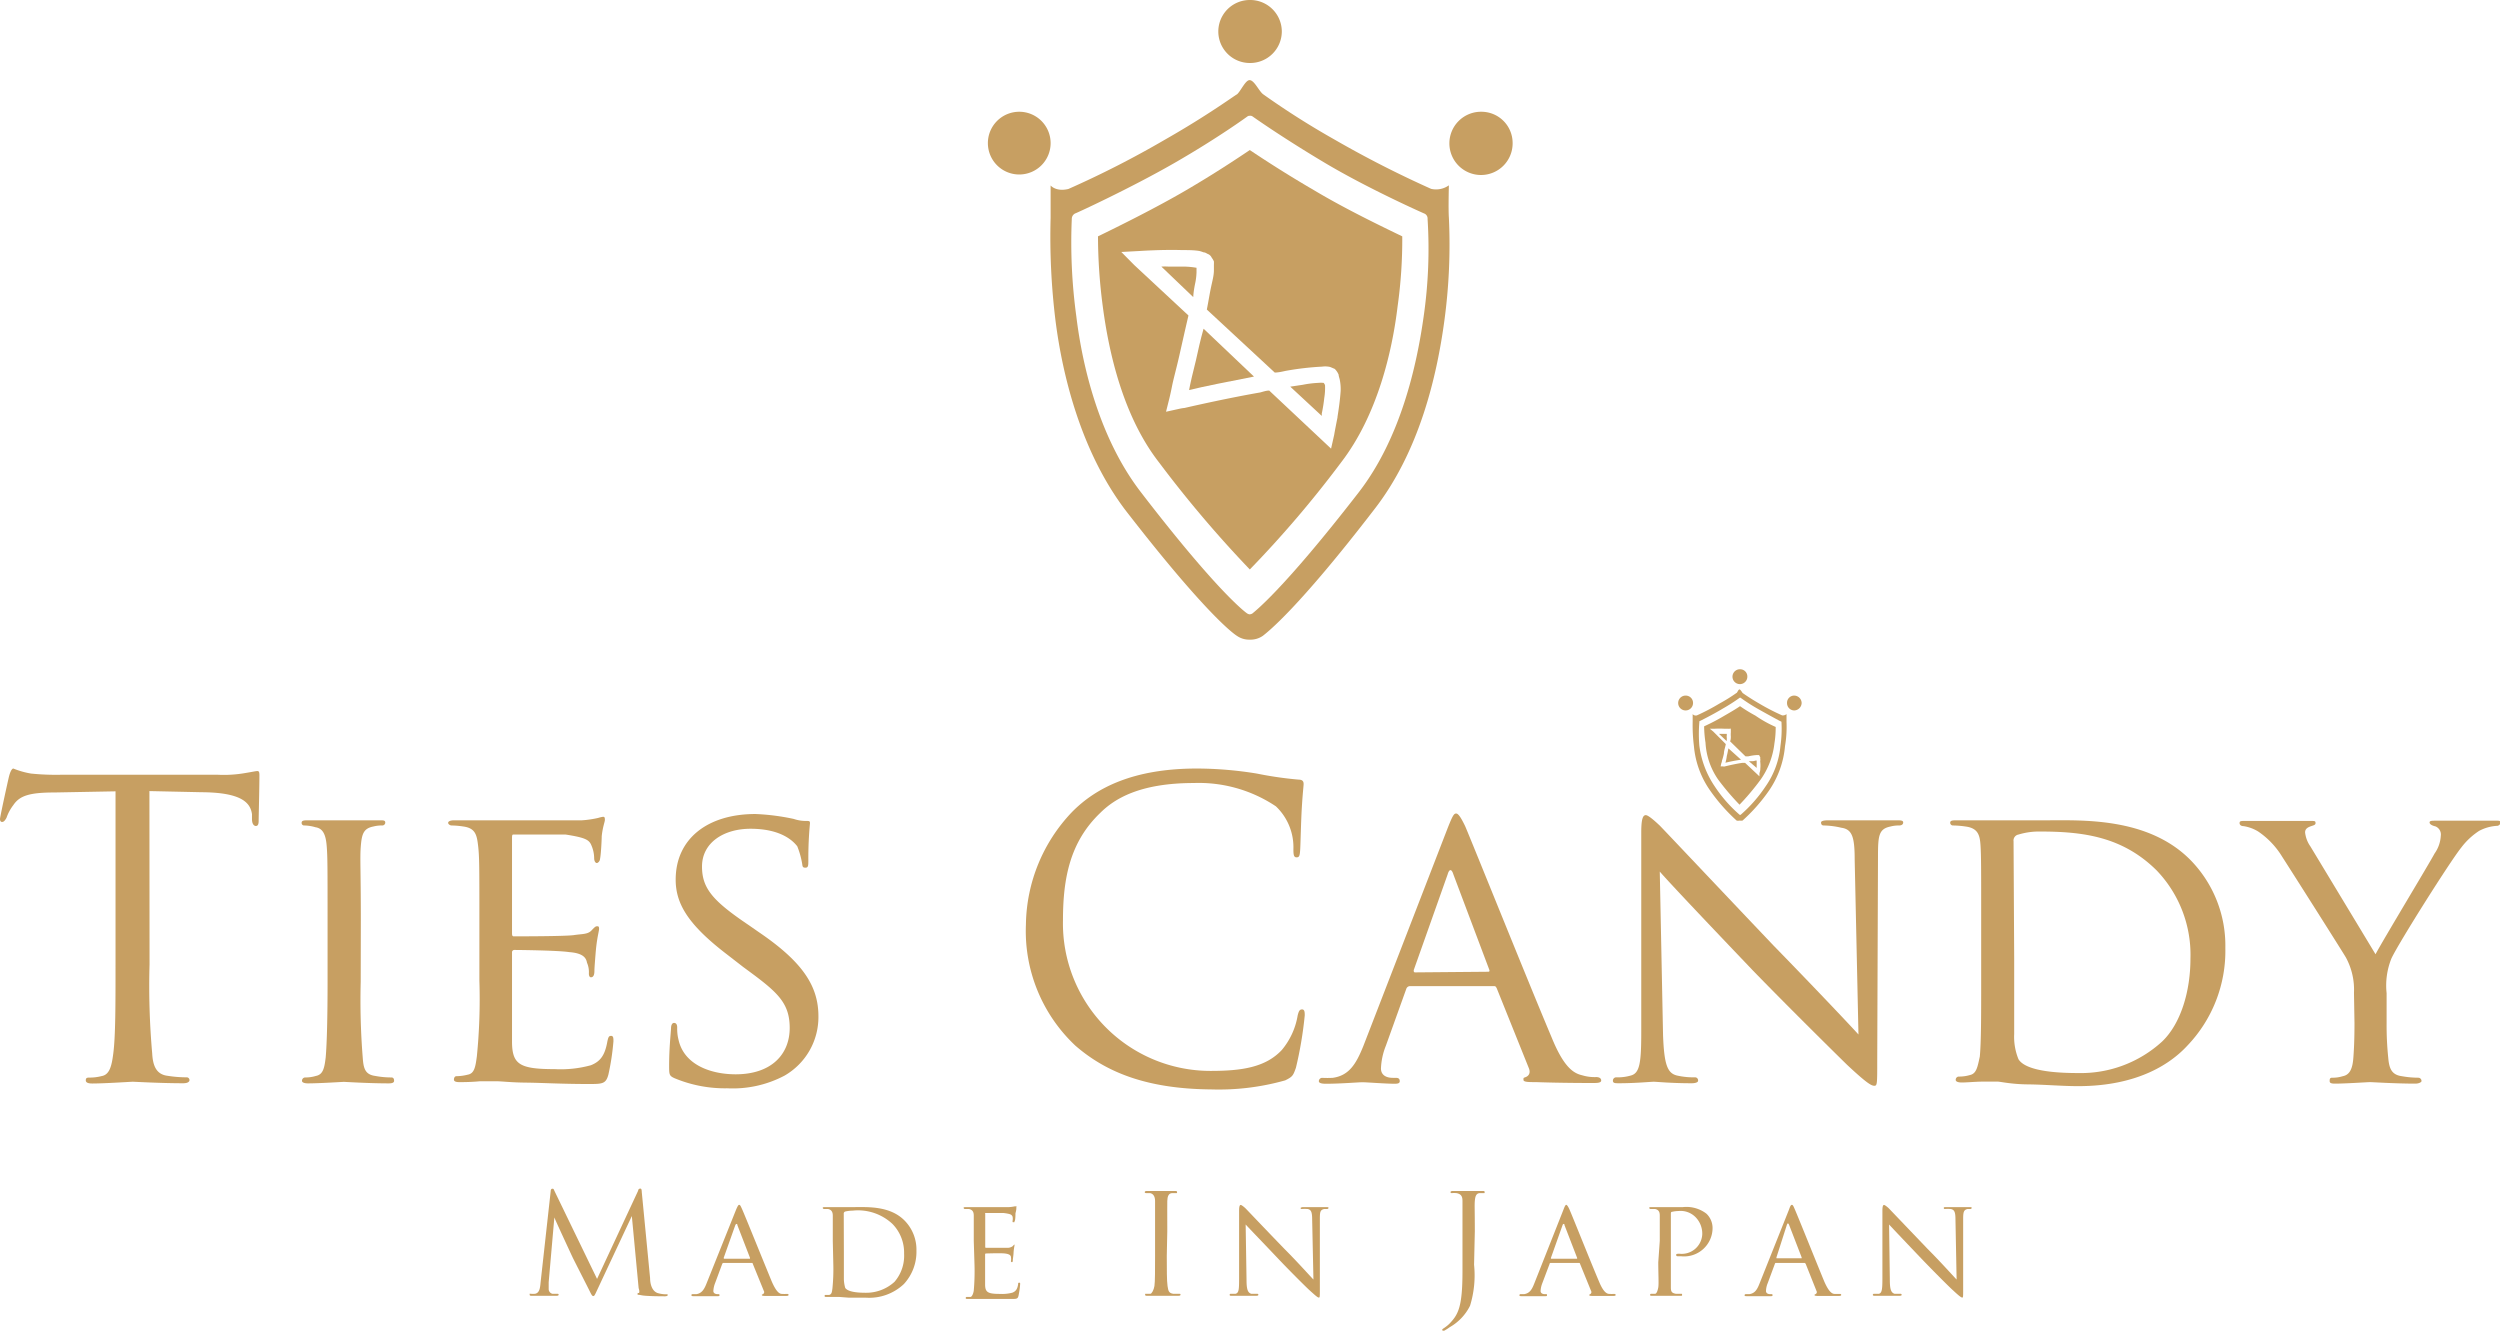 <svg xmlns="http://www.w3.org/2000/svg" viewBox="0 0 198.43 105.64"><defs><style>.cls-1{fill:#c79f62;}</style></defs><title>logo_ties-candy</title><g id="レイヤー_2" data-name="レイヤー 2"><g id="PC"><g id="candy"><path class="cls-1" d="M115,17.27c-.05-.69,0-2.56,0-2.56a1.75,1.75,0,0,1-1.41.28,84.84,84.84,0,0,1-7.68-3.92,64.28,64.28,0,0,1-5.64-3.58c-.34-.24-.71-1.13-1.09-1.13h0c-.33,0-.71.89-1,1.13-.06,0-2.28,1.64-5.69,3.58A77.46,77.46,0,0,1,84.8,15c-1,.24-1.41-.28-1.41-.28,0,1.27,0,1,0,2.56a54.34,54.34,0,0,0,.39,8.19c.55,4.3,2,10.32,5.53,15,6.13,7.92,8.45,9.74,8.87,10a1.69,1.69,0,0,0,1,.3h0a1.72,1.72,0,0,0,1.05-.3c.37-.29,2.75-2.11,8.82-10,3.63-4.64,5-10.66,5.59-15A44.85,44.85,0,0,0,115,17.27Zm-2,7.84c-.56,4-1.85,9.66-5.11,13.91-6.19,8-8.42,9.6-8.48,9.67a.45.45,0,0,1-.24.07.46.46,0,0,1-.18-.07c-.11-.07-2.3-1.64-8.47-9.67-3.25-4.25-4.6-9.88-5.09-13.91a43.33,43.33,0,0,1-.36-7.73.48.48,0,0,1,.27-.44c.05,0,4.39-2,7.87-4S99,9.25,99,9.25a.29.29,0,0,1,.19-.06.32.32,0,0,1,.24.06s2.29,1.63,5.75,3.69,7.84,4,7.85,4a.43.43,0,0,1,.28.44A37.69,37.69,0,0,1,113,25.11Z"/><path class="cls-1" d="M94.85,22.55a4.94,4.94,0,0,0,.12-.93c0-.14,0-.28,0-.36H95a6.37,6.37,0,0,0-1-.1c-.4,0-.84,0-1.26,0a4.88,4.88,0,0,0-.56,0l2.53,2.42C94.73,23.19,94.79,22.86,94.85,22.55Z"/><path class="cls-1" d="M105.06,30.39h0a2.32,2.32,0,0,0-.44,0,8.22,8.22,0,0,0-1.21.15l-1,.15,2.5,2.32a1.24,1.24,0,0,0,0-.18,11.66,11.66,0,0,0,.2-1.25,4.8,4.8,0,0,0,.06-1A.49.49,0,0,0,105.06,30.39Z"/><path class="cls-1" d="M94.93,28.57c-.25,1-.44,1.79-.55,2.39,1.12-.28,3.15-.68,5.15-1.07l-4-3.8C95.27,27,95.1,27.8,94.93,28.57Z"/><path class="cls-1" d="M104.35,15.13c-2.34-1.36-4.15-2.55-5.15-3.22-1,.67-2.78,1.86-5.11,3.22s-5.23,2.8-6.94,3.63a42.91,42.91,0,0,0,.38,5.56C88,27.9,89.11,33,92,36.71A92.76,92.76,0,0,0,99.2,45.2a87,87,0,0,0,7.24-8.49c2.89-3.75,4.06-8.81,4.49-12.39a38.13,38.13,0,0,0,.37-5.56C109.73,18,106.83,16.61,104.35,15.13Zm1.81,18c-.15.75-.26,1.34-.26,1.37l-.25,1.11L100.74,31c-.25,0-.48.09-.72.15-2.46.43-5,1-6,1.23a3.51,3.51,0,0,0-.47.08l-1,.22.25-1s.1-.39.22-1,.35-1.42.57-2.39.48-2.14.74-3.25l-4.3-4L89,20l1.48-.08s1.81-.12,3.34-.07c.51,0,.94,0,1.37.07a2.27,2.27,0,0,1,.34.11c.16,0,.26.11.39.15a.59.59,0,0,1,.26.28,1.25,1.25,0,0,1,.17.29,2.35,2.35,0,0,1,0,.27c0,.11,0,.29,0,.44,0,.39-.11.79-.22,1.3s-.21,1.15-.34,1.81l5.39,5c.28,0,.57-.07.85-.13a22.64,22.64,0,0,1,2.91-.34,1.81,1.81,0,0,1,.49,0,.78.78,0,0,1,.25.07l.26.11a1.38,1.38,0,0,1,.31.46c0,.11.07.29.09.4a3.78,3.78,0,0,1,.07.9C106.36,31.77,106.26,32.45,106.16,33.09Z"/><path class="cls-1" d="M83.39,11.34a2.49,2.49,0,1,1-2.48-2.47A2.49,2.49,0,0,1,83.39,11.34Z"/><path class="cls-1" d="M120.06,11.34a2.51,2.51,0,1,1-2.5-2.47A2.48,2.48,0,0,1,120.06,11.34Z"/><path class="cls-1" d="M101.74,2.47A2.51,2.51,0,0,1,99.2,5,2.48,2.48,0,0,1,99.2,0,2.51,2.51,0,0,1,101.74,2.47Z"/><path class="cls-1" d="M141.8,57.3c0-.14,0-.62,0-.62a.45.45,0,0,1-.35.1,17,17,0,0,1-1.82-.94c-.78-.45-1.32-.84-1.32-.84s-.15-.25-.23-.28h0c-.12,0-.18.26-.25.28a13.3,13.3,0,0,1-1.35.84,16.94,16.94,0,0,1-1.79.94.32.32,0,0,1-.34-.1c0,.32,0,.28,0,.62a13.21,13.21,0,0,0,.1,1.92,7.21,7.21,0,0,0,1.29,3.53,14.12,14.12,0,0,0,2.1,2.38.52.52,0,0,0,.24,0h0a.69.69,0,0,0,.23,0,13.57,13.57,0,0,0,2.1-2.38,7.37,7.37,0,0,0,1.27-3.53A9.22,9.22,0,0,0,141.8,57.3Zm-.48,1.88a6.65,6.65,0,0,1-1.17,3.22,11.22,11.22,0,0,1-2,2.28s0,0,0,0-.05,0-.06,0a10.94,10.94,0,0,1-2-2.28,7.42,7.42,0,0,1-1.21-3.22,11.33,11.33,0,0,1,0-1.85c0-.07,0-.08,0-.08s1-.49,1.85-1a15.28,15.28,0,0,0,1.36-.87.07.07,0,0,1,.06,0,.05.05,0,0,1,0,0,14.12,14.12,0,0,0,1.35.87c.81.46,1.81,1,1.82,1s.08,0,.08.08A9.47,9.47,0,0,1,141.32,59.18Z"/><path class="cls-1" d="M139.46,60.37h-.13a.73.73,0,0,1-.28.05l-.24,0,.62.53v0c0-.07,0-.17,0-.29v-.3Z"/><path class="cls-1" d="M137.06,60a3,3,0,0,1-.11.54,12,12,0,0,1,1.24-.24l-1-.9C137.15,59.57,137.12,59.79,137.06,60Z"/><path class="cls-1" d="M137.06,58.57a.56.56,0,0,1,0-.22.77.77,0,0,1,0-.1l0,0h-.62l.61.57A1.86,1.86,0,0,0,137.06,58.57Z"/><path class="cls-1" d="M139.33,56.8a11.85,11.85,0,0,1-1.22-.75c-.24.17-.67.43-1.23.75a16.53,16.53,0,0,1-1.62.85,9.13,9.13,0,0,0,.11,1.3,5.67,5.67,0,0,0,1,2.92,20.15,20.15,0,0,0,1.7,2,19.77,19.77,0,0,0,1.68-2A6.18,6.18,0,0,0,140.84,59a7.8,7.8,0,0,0,.1-1.3A9.53,9.53,0,0,1,139.33,56.8Zm.39,4.23c0,.17-.07.33-.07.33l0,.26-1.14-1.07-.22,0c-.56.08-1.17.23-1.38.28s-.08,0-.08,0l-.26,0,.05-.24a.67.67,0,0,0,.06-.23,4.06,4.06,0,0,0,.15-.55c0-.23.11-.5.15-.75l-1-1-.27-.22.39,0a6.94,6.94,0,0,1,.75,0h.33a.19.19,0,0,0,.1,0,.17.17,0,0,1,.1,0,.34.34,0,0,0,0,.1h0v.19a1.82,1.82,0,0,0,0,.32c0,.1,0,.27-.06.39l1.22,1.19a1.42,1.42,0,0,0,.24,0,3.86,3.86,0,0,1,.67-.1h.19s0,0,0,.06a.34.34,0,0,1,.07.11.14.14,0,0,1,0,.1.47.47,0,0,1,0,.22A2.57,2.57,0,0,1,139.72,61Z"/><path class="cls-1" d="M134.38,55.8a.59.59,0,1,1-.58-.59A.58.58,0,0,1,134.38,55.8Z"/><path class="cls-1" d="M143,55.8a.61.61,0,0,1-.58.59.58.58,0,0,1-.58-.59.57.57,0,0,1,.58-.59A.6.6,0,0,1,143,55.8Z"/><path class="cls-1" d="M138.69,53.69a.59.59,0,1,1-.58-.57A.57.57,0,0,1,138.69,53.69Z"/><path class="cls-1" d="M11.87,76.55a61,61,0,0,0,.21,7.06c.05.94.3,1.67,1.23,1.78a9.73,9.73,0,0,0,1.49.12.22.22,0,0,1,.24.22c0,.13-.14.25-.5.25-1.8,0-3.84-.12-4-.12S8.32,86,7.32,86c-.32,0-.51-.07-.51-.25s.08-.22.26-.22a3.8,3.8,0,0,0,1-.12c.64-.11.8-.84.92-1.78.18-1.35.18-3.92.18-7.06V62.81l-4.8.09c-2,0-2.8.24-3.31,1a3.55,3.55,0,0,0-.54,1c-.13.25-.24.34-.35.34S0,65.16,0,65s.65-3.12.72-3.39.2-.61.34-.61a6.57,6.57,0,0,0,1.41.4A19.67,19.67,0,0,0,5,61.49H17.22a9.84,9.84,0,0,0,2.29-.14c.5-.08.79-.15.93-.15s.15.16.15.36c0,1-.06,3.23-.06,3.6s-.13.4-.23.4S20,65.46,20,65v-.38c-.13-.94-.88-1.72-4-1.74l-4.14-.09Z"/><path class="cls-1" d="M28.63,77.94a57.26,57.26,0,0,0,.16,6c.06.82.16,1.35,1,1.46a7,7,0,0,0,1.28.12c.18,0,.21.15.21.27s-.11.2-.42.2c-1.6,0-3.47-.12-3.57-.12s-1.94.12-2.84.12c-.29,0-.48-.07-.48-.2a.26.26,0,0,1,.25-.27,2.82,2.82,0,0,0,.85-.12c.58-.11.68-.64.78-1.46.1-1.14.15-3.3.15-6V73.07c0-4.26,0-5.07-.07-5.93s-.28-1.39-.89-1.48a3.34,3.34,0,0,0-.88-.14.2.2,0,0,1-.22-.21c0-.15.11-.2.43-.2,1,0,2.71,0,2.92,0s2,0,2.86,0c.31,0,.43,0,.43.2a.24.24,0,0,1-.22.21,2.64,2.64,0,0,0-.72.08c-.77.15-.92.57-1,1.54s0,1.67,0,5.93Z"/><path class="cls-1" d="M38.05,73.07c0-4.26,0-5.07-.1-5.93s-.21-1.41-1.18-1.54a6.58,6.58,0,0,0-.93-.08c-.11,0-.27-.1-.27-.21s.16-.2.47-.2c1.28,0,3.17,0,3.31,0h6.83a8.05,8.05,0,0,0,1.3-.19,2.46,2.46,0,0,1,.39-.09c.13,0,.14.09.14.25s-.17.53-.25,1.29c0,.26-.06,1.51-.14,1.83,0,.12-.14.3-.25.3s-.21-.16-.21-.38a2.61,2.61,0,0,0-.21-1c-.18-.46-.46-.63-2.05-.88l-4.12,0c-.11,0-.14,0-.14.29V74c0,.2,0,.32.14.32.38,0,4.12,0,4.78-.1s1.09-.05,1.39-.37.34-.33.46-.33.14.06.14.21-.14.61-.24,1.54c-.05.53-.13,1.56-.13,1.74s0,.56-.28.56c-.09,0-.16-.1-.16-.3a1.86,1.86,0,0,0-.15-.86c-.07-.4-.33-.76-1.42-.84-.81-.13-3.87-.17-4.34-.17a.18.18,0,0,0-.19.19v2.31c0,1,0,4.19,0,4.75,0,1.84.59,2.21,3.41,2.21a9,9,0,0,0,2.85-.31c.76-.3,1.12-.8,1.31-1.9.08-.35.12-.43.3-.43s.18.2.18.43a19.41,19.41,0,0,1-.4,2.64c-.2.75-.48.75-1.6.75-2.13,0-3.77-.1-4.95-.11s-1.94-.11-2.39-.11c-.07,0-.62,0-1.23,0a16.56,16.56,0,0,1-1.67.07c-.29,0-.42-.07-.42-.2s.06-.27.2-.27a3.82,3.82,0,0,0,.89-.12c.54-.09.62-.64.73-1.46a45.86,45.86,0,0,0,.2-6Z"/><path class="cls-1" d="M53.54,85.58c-.42-.19-.43-.28-.43-1,0-1.34.12-2.44.15-2.93,0-.29.09-.46.24-.46s.25.11.25.36a3.64,3.64,0,0,0,.11,1c.46,2,2.61,2.72,4.53,2.72,2.83,0,4.29-1.58,4.29-3.68S61.59,78.66,59,76.76l-1.29-1c-3.06-2.34-4.08-4-4.08-5.94,0-3.26,2.55-5.21,6.33-5.21A17.7,17.7,0,0,1,63,65a3,3,0,0,0,1,.16c.22,0,.29,0,.29.18a29,29,0,0,0-.13,2.94c0,.41,0,.59-.23.59s-.23-.1-.26-.31a6.6,6.6,0,0,0-.39-1.39c-.24-.3-1.14-1.39-3.71-1.39-2.11,0-3.85,1.09-3.85,3,0,1.76.89,2.75,3.74,4.67l.79.55c3.5,2.38,4.71,4.3,4.71,6.67a5.36,5.36,0,0,1-2.7,4.71,8.77,8.77,0,0,1-4.54,1A10.38,10.38,0,0,1,53.54,85.58Z"/><path class="cls-1" d="M85.36,83a12.48,12.48,0,0,1-3.93-9.64,13.17,13.17,0,0,1,3.65-8.9C87,62.5,90,61,95,61a29.83,29.83,0,0,1,4.76.4,29.69,29.69,0,0,0,3.31.48c.36,0,.4.19.4.35s-.07.68-.14,1.85-.1,2.82-.13,3.33-.07.64-.29.64-.25-.21-.25-.64A4.48,4.48,0,0,0,101.27,64a11,11,0,0,0-6.52-1.85c-4.32,0-6.32,1.27-7.44,2.39-2.37,2.28-2.94,5.14-2.94,8.5A11.71,11.71,0,0,0,96.1,85c2.45,0,4.35-.28,5.64-1.66A5.73,5.73,0,0,0,103,80.59c.09-.34.15-.47.35-.47s.21.22.21.47a30.29,30.29,0,0,1-.7,4.16c-.22.62-.26.71-.85,1a19.37,19.37,0,0,1-5.86.72C91.24,86.43,87.93,85.23,85.36,83Z"/><path class="cls-1" d="M114.93,65.66c.37-.92.47-1.09.65-1.09s.41.38.71,1c.51,1.18,5.1,12.6,6.87,16.78,1,2.46,1.79,2.85,2.43,3a3.42,3.42,0,0,0,1.11.14c.19,0,.39.07.39.27s-.34.2-.68.2-2.52,0-4.49-.07c-.59,0-1,0-1-.18s0-.15.18-.22.44-.28.23-.75l-2.54-6.32c-.09-.14-.09-.15-.25-.15h-6.63a.32.32,0,0,0-.28.19L110,83a5.37,5.37,0,0,0-.39,1.8c0,.57.47.75.93.75h.25c.25,0,.31.11.31.27s-.15.2-.4.2c-.7,0-2.23-.12-2.56-.12s-1.74.12-2.91.12c-.37,0-.55-.07-.55-.2a.27.27,0,0,1,.25-.27,8.24,8.24,0,0,0,.85,0c1.32-.18,1.87-1.14,2.43-2.52Zm3.19,11.47c.12,0,.12-.08.08-.18l-2.84-7.54c-.14-.46-.33-.46-.46,0L112.21,77c0,.1,0,.18.11.18Z"/><path class="cls-1" d="M132,82.19c.09,2.31.34,3,1.12,3.18a6,6,0,0,0,1.43.14.24.24,0,0,1,.23.27c0,.13-.21.2-.52.2-1.63,0-2.77-.12-3-.12s-1.47.12-2.75.12c-.31,0-.49,0-.49-.2a.26.26,0,0,1,.27-.27,3.75,3.75,0,0,0,1.14-.14c.72-.18.84-1,.84-3.46V66.07c0-1.1.14-1.37.36-1.37s.81.55,1.1.82c.49.5,4.64,4.9,9,9.49,2.82,2.89,5.92,6.15,6.78,7.1l-.3-13.86c0-1.8-.19-2.43-1.06-2.55a6.37,6.37,0,0,0-1.4-.18c-.17,0-.21-.13-.21-.24s.21-.17.55-.17c1.3,0,2.67,0,3,0s1.26,0,2.46,0c.29,0,.51,0,.51.17s-.15.24-.33.24a2.51,2.51,0,0,0-.67.08c-.94.19-1,.72-1,2.4L149,84.18c0,1.85,0,2-.23,2s-.59-.19-2.16-1.66c-.28-.27-4.43-4.35-7.45-7.46-3.32-3.48-6.54-6.87-7.42-7.88Z"/><path class="cls-1" d="M157.25,73.07c0-4.26,0-5.07-.05-5.93S157,65.73,156,65.6a7.46,7.46,0,0,0-1-.08.22.22,0,0,1-.21-.21c0-.15.1-.2.43-.2,1.31,0,3.17,0,3.29,0,.35,0,2.2,0,3.88,0,2.86,0,8.09-.26,11.46,3.14a9.7,9.7,0,0,1,2.78,7A10.88,10.88,0,0,1,173.61,83c-1.21,1.31-3.78,3.21-8.67,3.21-1.25,0-2.73-.13-4-.14s-2.2-.22-2.37-.22c0,0-.56,0-1.16,0s-1.24.07-1.7.07c-.29,0-.48-.07-.48-.2a.25.25,0,0,1,.23-.27,3,3,0,0,0,.89-.12c.53-.11.61-.64.79-1.46.11-1.14.11-3.3.11-6Zm2.62,3c0,2.93,0,5.47,0,6a4.7,4.7,0,0,0,.34,2c.3.5,1.34,1.1,4.72,1.1a9.56,9.56,0,0,0,6.68-2.5c1.49-1.42,2.25-4,2.25-6.58a9.67,9.67,0,0,0-2.68-7c-2.73-2.71-5.89-3.09-9.28-3.09a5.58,5.58,0,0,0-1.69.24.48.48,0,0,0-.39.54Z"/><path class="cls-1" d="M186.84,78.8A5.36,5.36,0,0,0,186.2,76c-.21-.37-4.12-6.54-5.06-8a6.5,6.5,0,0,0-1.9-2,3.11,3.11,0,0,0-1.18-.43c-.18,0-.3-.1-.3-.24s.07-.17.34-.17l2.8,0c.24,0,1.39,0,2.52,0,.3,0,.37,0,.37.17s-.2.18-.45.28-.38.23-.38.46a2.38,2.38,0,0,0,.42,1.11l5.17,8.56c.61-1.15,4.19-7.07,4.69-8a2.65,2.65,0,0,0,.49-1.4.69.69,0,0,0-.43-.75c-.26-.06-.46-.17-.46-.31s.2-.14.5-.14c.72,0,1.71,0,2,0l2.82,0c.18,0,.31,0,.31.14a.29.29,0,0,1-.31.27,3.43,3.43,0,0,0-1.39.4,5.61,5.61,0,0,0-1.42,1.33c-.9,1.12-5,7.62-5.54,8.8a5.74,5.74,0,0,0-.38,2.75v2.36a25.28,25.28,0,0,0,.13,2.77c.07.82.25,1.35,1.08,1.46a7.65,7.65,0,0,0,1.32.12.26.26,0,0,1,.24.27c0,.08-.2.2-.49.2-1.57,0-3.41-.12-3.6-.12s-1.93.12-2.78.12c-.34,0-.42-.07-.42-.2s0-.27.19-.27a2.65,2.65,0,0,0,.85-.12c.58-.11.78-.64.84-1.46.09-1.14.09-2.31.09-2.77Z"/><path class="cls-1" d="M51.6,101.46c0,.39.12,1,.59,1.17a2.36,2.36,0,0,0,.72.1c.06,0,.09,0,.09.06s-.1.1-.22.1-1.45,0-1.85-.08-.32,0-.32-.11,0-.07.08-.07.07-.19,0-.39l-.54-5.72h0l-2.7,5.76c-.23.49-.26.59-.36.59s-.15-.12-.35-.52-1.25-2.46-1.3-2.57S44.11,96.93,44,96.63h0l-.45,5.14c0,.18,0,.37,0,.57a.39.39,0,0,0,.29.35l.43,0a.07.07,0,0,1,.07.06c0,.08-.05.1-.19.1-.41,0-.95,0-1,0s-.63,0-.93,0c-.11,0-.18,0-.18-.1s0-.06.11-.06a1.48,1.48,0,0,0,.32,0c.37-.07.4-.5.44-.92l.8-7.22c0-.13.06-.2.13-.2s.1,0,.16.16l3.39,7,3.26-7c0-.1.08-.17.17-.17s.11.07.12.29Z"/><path class="cls-1" d="M58.43,96c.14-.32.18-.37.25-.37s.12.12.22.34c.18.39,1.75,4.28,2.35,5.73.36.83.61,1,.82,1a3.43,3.43,0,0,0,.39,0c.06,0,.13,0,.13.08s-.12.08-.23.08-.86,0-1.54,0c-.19,0-.35,0-.35-.07s0,0,.07-.07a.17.17,0,0,0,.09-.25l-.88-2.16s0-.07-.07-.07H57.42s-.07,0-.1.09l-.56,1.51a2,2,0,0,0-.14.63c0,.18.17.25.34.25H57c.07,0,.11,0,.11.08s-.07.08-.14.08c-.25,0-.78,0-.89,0s-.58,0-1,0c-.13,0-.2,0-.2-.08s.06-.08.1-.08l.29,0c.43-.06.63-.39.81-.85Zm1.1,3.91s0,0,0-.07l-1-2.59c0-.14-.11-.14-.17,0l-.92,2.59s0,.07.05.07Z"/><path class="cls-1" d="M66.1,98.49c0-1.47,0-1.74,0-2s-.08-.47-.38-.53h-.35s-.07-.06-.07-.08,0-.07.15-.07h2.43c1,0,2.77-.1,3.92,1.07a3.29,3.29,0,0,1,.94,2.39,3.77,3.77,0,0,1-1,2.65,4,4,0,0,1-3,1.08c-.42,0-.93,0-1.35,0l-.79-.06s-.21,0-.42,0l-.58,0c-.1,0-.15,0-.15-.08a.07.07,0,0,1,.07-.08,2.72,2.72,0,0,0,.3,0c.2-.06.21-.23.25-.5a15.35,15.35,0,0,0,.07-2Zm.88,1c0,1,0,1.88,0,2.06a2.75,2.75,0,0,0,.11.68c.13.17.46.38,1.63.38a3.33,3.33,0,0,0,2.28-.87,3.17,3.17,0,0,0,.76-2.23,3.26,3.26,0,0,0-.92-2.36,4,4,0,0,0-3.16-1.06,2.89,2.89,0,0,0-.59.07.17.17,0,0,0-.12.18Z"/><path class="cls-1" d="M77.29,98.49c0-1.47,0-1.74,0-2s-.07-.47-.39-.53h-.35s-.07-.06-.07-.08,0-.07.16-.07h1.12c.08,0,2.1,0,2.34,0a2.73,2.73,0,0,0,.44-.06s.08,0,.13,0,0,0,0,.1,0,.19-.07.45c0,.09,0,.5-.06.62s0,.09-.09.09-.08,0-.08-.11a.83.83,0,0,0,0-.33c-.07-.17-.17-.22-.7-.29-.16,0-1.3,0-1.41,0s-.06,0-.06.11v2.55c0,.06,0,.1.06.1s1.41,0,1.64,0a.72.72,0,0,0,.47-.12c.07-.07.11-.13.15-.13s0,0,0,.09a4.42,4.42,0,0,0-.07.51c0,.2-.06.54-.06.61s0,.18-.07.18a.08.08,0,0,1-.08-.09.91.91,0,0,0,0-.31c0-.13-.12-.25-.5-.29s-1.31,0-1.48,0a.07.07,0,0,0-.07.07v2.38c0,.63.21.76,1.17.76a3.2,3.2,0,0,0,1-.1c.27-.11.39-.28.45-.66,0-.09,0-.13.09-.13s.07.07.07.13a6.79,6.79,0,0,1-.13.91c-.06.25-.16.25-.55.25-.72,0-1.27,0-1.68,0s-.67,0-.82,0-.21,0-.42,0l-.57,0c-.09,0-.15,0-.15-.08a.08.08,0,0,1,.09-.08c.08,0,.19,0,.29,0s.22-.23.26-.5a17.9,17.9,0,0,0,.06-2Z"/><path class="cls-1" d="M92.61,99.67c0,1.07,0,2,.06,2.4s.1.56.44.62l.49,0c.07,0,.1,0,.1.07s-.06.09-.2.09c-.6,0-1.29,0-1.35,0s-.76,0-1.08,0c-.12,0-.18,0-.18-.09s0-.07.08-.07.24,0,.34,0,.27-.3.32-.62.05-1.33.05-2.4V97.73c0-1.74,0-2.06,0-2.41s-.14-.57-.39-.62l-.33,0s-.1,0-.1-.07.05-.1.18-.1c.36,0,1.07,0,1.12,0s.75,0,1.09,0c.11,0,.18,0,.18.1s-.06.07-.08.07l-.3,0c-.29,0-.39.25-.4.62s0,.67,0,2.41Z"/><path class="cls-1" d="M98.94,101.6c0,.77.11,1,.37,1.09l.49,0a.08.08,0,0,1,.08.08c0,.06-.07.08-.18.08-.56,0-.93,0-1,0s-.51,0-.94,0c-.1,0-.16,0-.16-.08a.08.08,0,0,1,.09-.08l.38,0c.26-.07.28-.34.28-1.2V96.1c0-.38.06-.46.13-.46s.29.18.39.28,1.57,1.65,3.08,3.21c1,1,2,2.12,2.3,2.43l-.1-4.72c0-.62-.07-.82-.36-.88a3.38,3.38,0,0,0-.47,0c-.09,0-.09-.06-.09-.08s.09-.07.2-.07h1.84c.1,0,.18,0,.18.07a.12.12,0,0,1-.12.08h-.22c-.34.07-.35.27-.35.82l0,5.53c0,.61,0,.68-.08.68s-.19-.08-.75-.59c-.09-.07-1.5-1.46-2.53-2.55s-2.23-2.33-2.53-2.66Z"/><path class="cls-1" d="M117,100.39a8.18,8.18,0,0,1-.32,3.25,4,4,0,0,1-1.61,1.7,3.46,3.46,0,0,1-.44.28.12.12,0,0,1-.07,0s-.09,0-.09-.06.07-.1.16-.16a3.13,3.13,0,0,0,.39-.31c.72-.74,1.06-1.32,1.06-4.19V97.73c0-1.74,0-2.06,0-2.41s-.1-.55-.48-.62a2.13,2.13,0,0,0-.37,0s-.1,0-.1-.07.07-.1.2-.1c.48,0,1.19,0,1.23,0s.77,0,1.1,0c.13,0,.18,0,.18.1s-.05.07-.09.07l-.27,0c-.31,0-.39.25-.42.62s0,.67,0,2.41Z"/><path class="cls-1" d="M124.1,96c.12-.32.17-.37.22-.37s.14.12.24.34c.18.39,1.73,4.28,2.35,5.73.34.83.61,1,.83,1a3.08,3.08,0,0,0,.38,0s.12,0,.12.08-.11.08-.22.08-.86,0-1.54,0c-.19,0-.34,0-.34-.07s0,0,.07-.07a.18.18,0,0,0,.08-.25l-.88-2.16s0-.07-.09-.07h-2.23a.09.09,0,0,0-.1.09l-.57,1.51a2,2,0,0,0-.14.63c0,.18.17.25.33.25h.09c.08,0,.09,0,.09.08s-.05.08-.14.08-.76,0-.87,0-.58,0-1,0c-.12,0-.18,0-.18-.08a.08.08,0,0,1,.09-.08l.27,0c.46-.06.64-.39.82-.85Zm1.08,3.91s0,0,0-.07l-1-2.59c0-.14-.12-.14-.16,0l-.92,2.59s0,.07,0,.07Z"/><path class="cls-1" d="M131.74,98.49c0-1.47,0-1.74,0-2s-.06-.47-.38-.53H131a.12.12,0,0,1-.1-.08c0-.06.05-.07.17-.07h2.51a2.61,2.61,0,0,1,1.86.52,1.57,1.57,0,0,1,.49,1.13,2.26,2.26,0,0,1-2.52,2.25h-.27a.1.1,0,0,1-.1-.09c0-.07,0-.11.25-.11A1.63,1.63,0,0,0,135.11,98a1.86,1.86,0,0,0-.56-1.42,1.66,1.66,0,0,0-1.31-.46,2.55,2.55,0,0,0-.55.07c-.06,0-.07.08-.07.18v3.82c0,.92,0,1.66,0,2s.08.44.39.5l.43,0c.06,0,.07,0,.07.08s0,.08-.15.08c-.53,0-1.17,0-1.23,0s-.65,0-1,0c-.11,0-.16,0-.16-.08a.09.09,0,0,1,.1-.08c.08,0,.19,0,.3,0s.2-.23.25-.5,0-1.13,0-2Z"/><path class="cls-1" d="M142,96c.11-.32.16-.37.23-.37s.13.12.22.34c.18.39,1.74,4.28,2.34,5.73.36.83.62,1,.83,1l.39,0c.06,0,.13,0,.13.08s-.12.08-.22.08-.87,0-1.55,0c-.19,0-.35,0-.35-.07s0,0,.07-.07a.17.17,0,0,0,.09-.25l-.86-2.16s-.05-.07-.1-.07h-2.25c-.05,0-.07,0-.1.09l-.56,1.51a1.76,1.76,0,0,0-.14.63c0,.18.16.25.34.25h.08c.07,0,.1,0,.1.08s-.06.08-.14.08c-.24,0-.76,0-.89,0s-.58,0-1,0c-.13,0-.19,0-.19-.08a.09.09,0,0,1,.09-.08l.28,0c.46-.06.64-.39.82-.85ZM143,99.87s0,0,0-.07l-1-2.59c-.07-.14-.11-.14-.17,0L141,99.8s0,.07,0,.07Z"/><path class="cls-1" d="M150,101.6c0,.77.11,1,.37,1.09l.49,0a.09.09,0,0,1,.08.08c0,.06-.07.08-.18.08-.56,0-.93,0-1,0s-.51,0-.94,0c-.1,0-.17,0-.17-.08a.09.09,0,0,1,.1-.08l.39,0c.23-.07.27-.34.27-1.2V96.1c0-.38.06-.46.13-.46s.29.18.39.28L153,99.13c1,1,2,2.12,2.3,2.43l-.09-4.72c0-.62-.07-.82-.38-.88a3.26,3.26,0,0,0-.47,0,.08.08,0,0,1-.08-.08c0-.07.08-.07.19-.07h1.86c.1,0,.17,0,.17.07a.11.11,0,0,1-.11.08h-.22c-.32.07-.35.27-.35.82l0,5.53c0,.61,0,.68-.07.68s-.21-.08-.75-.59c-.1-.07-1.5-1.46-2.54-2.55s-2.22-2.33-2.52-2.66Z"/></g></g></g></svg>
